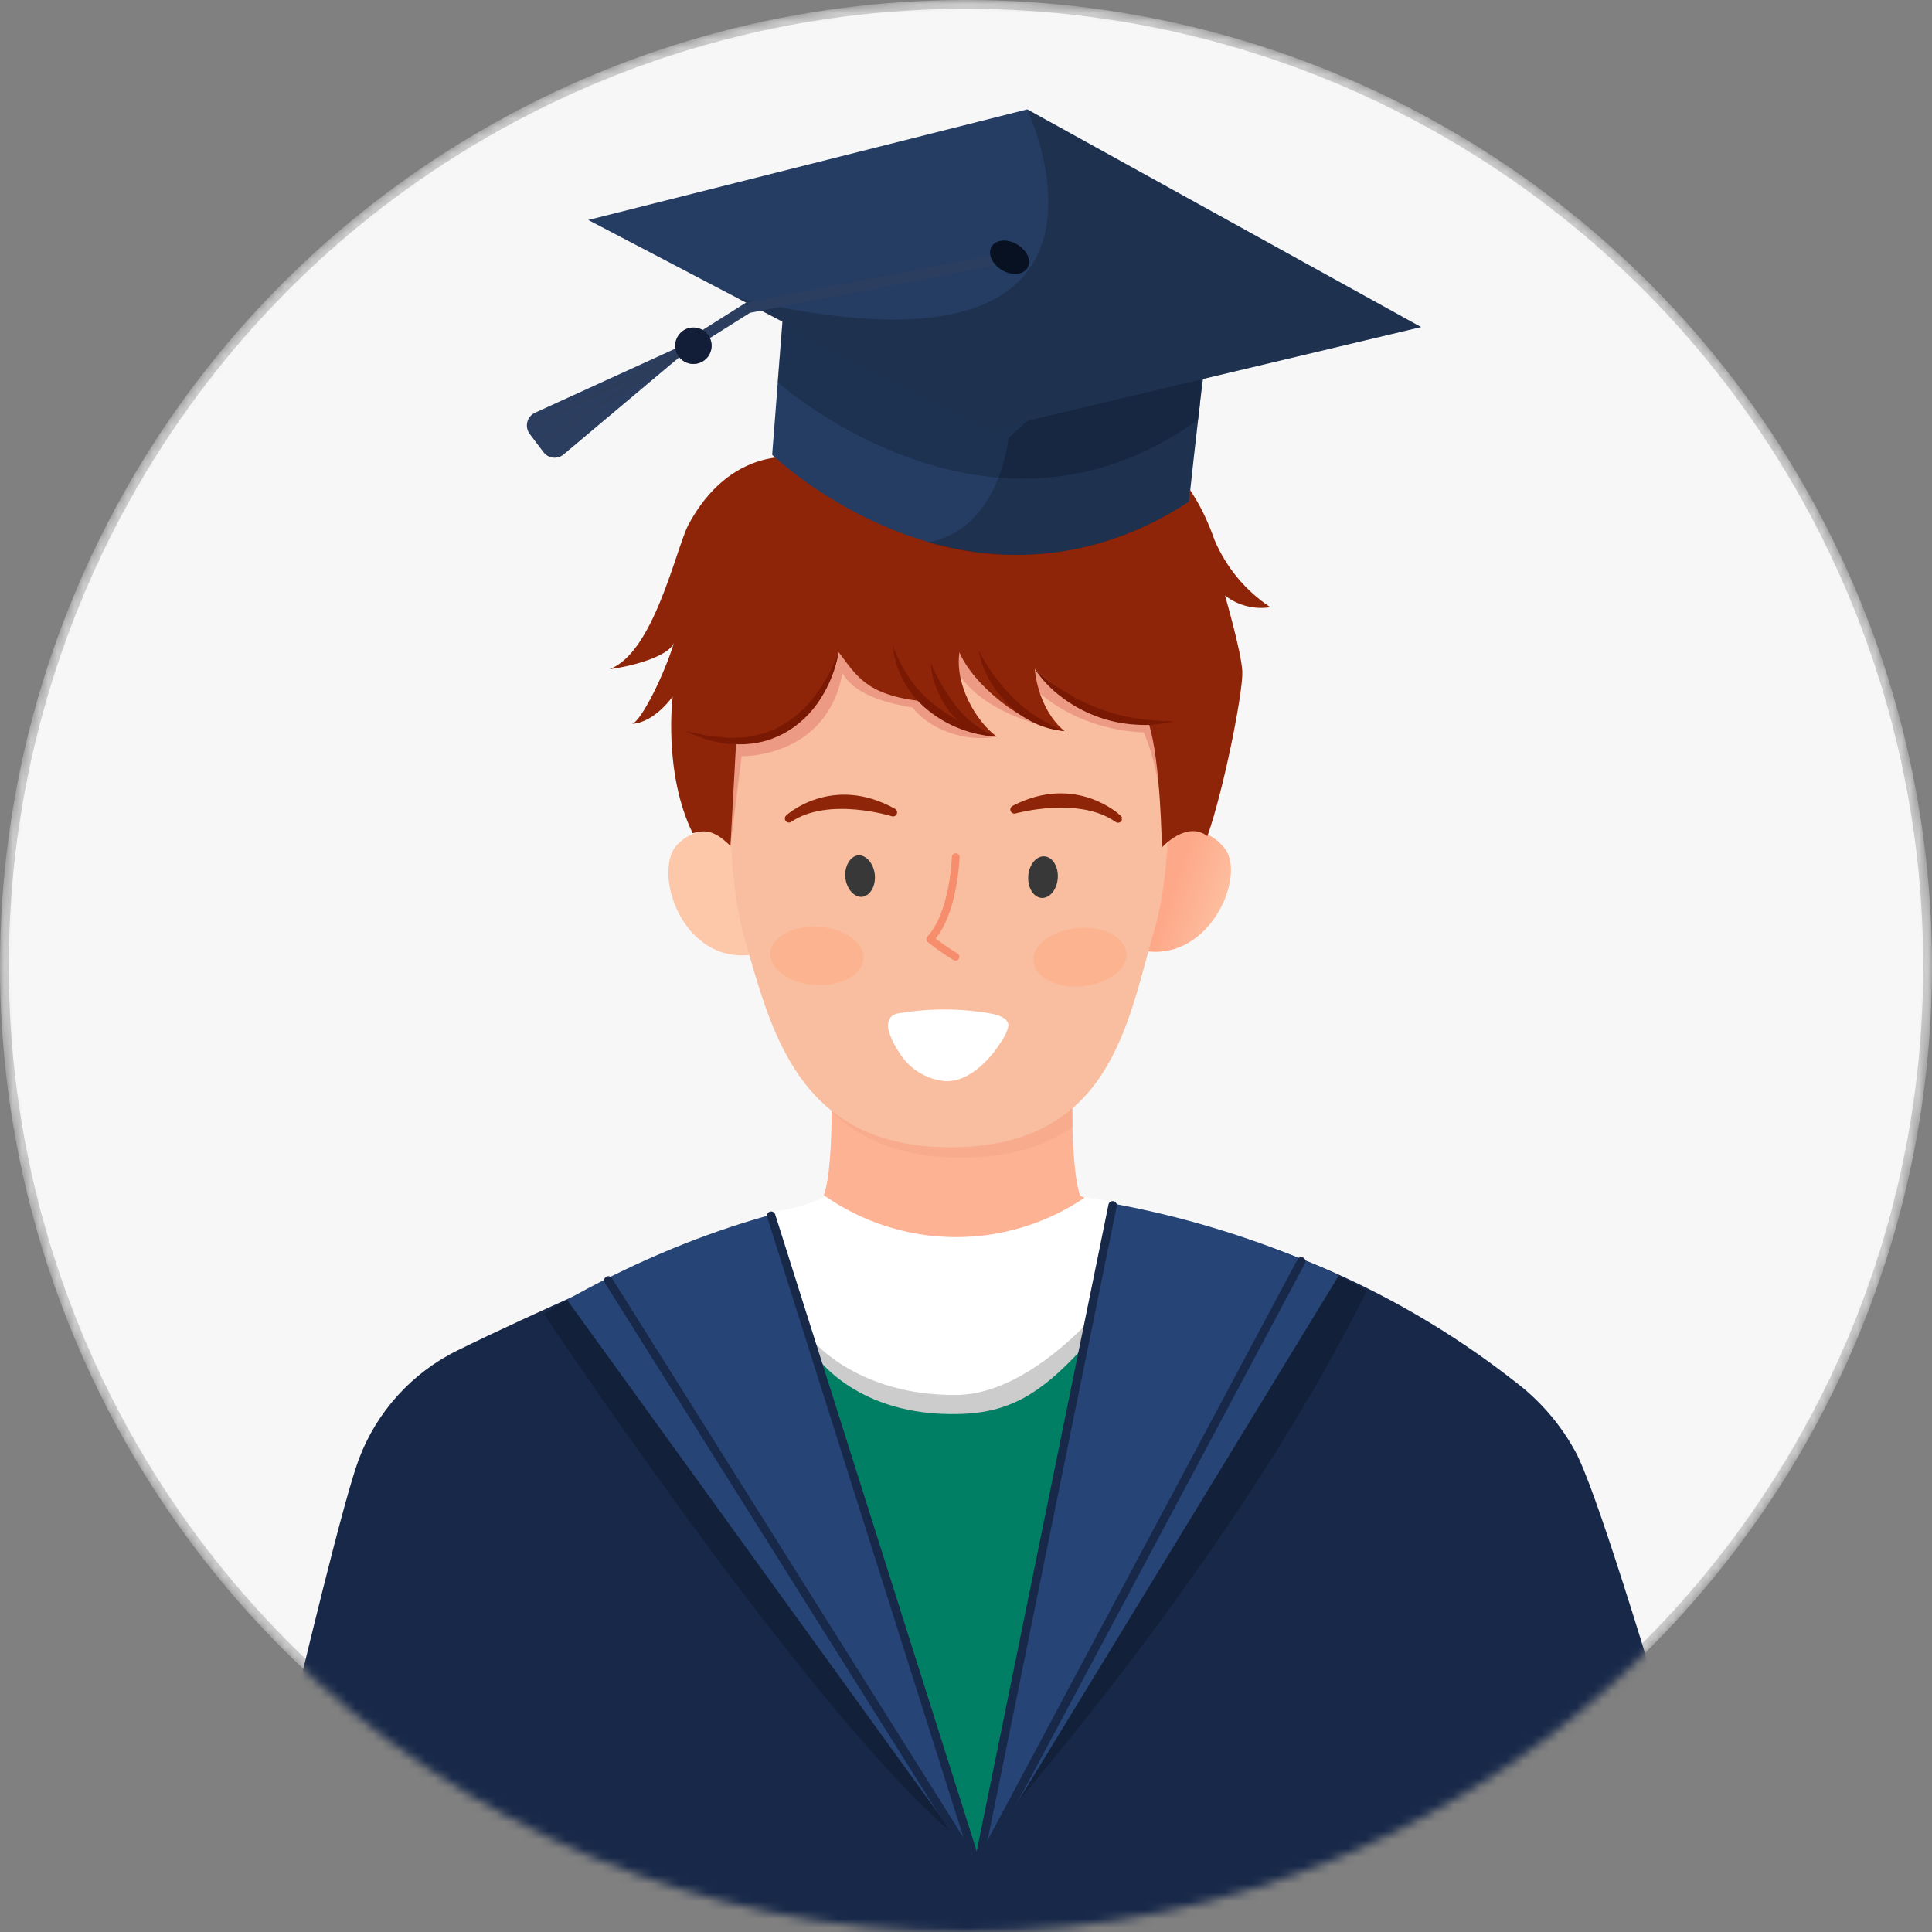 <svg width="220" height="220" viewBox="0 0 220 220" fill="none" xmlns="http://www.w3.org/2000/svg">
<rect x="0" y="0" width="220" height="220" fill="#808080" stroke="none"/>
<mask id="mask0" style="mask-type:alpha" maskUnits="userSpaceOnUse" x="0" y="0" width="220" height="220">
<circle cx="110" cy="110" r="110" fill="white"/>
</mask>
<g mask="url(#mask0)">
<circle cx="110" cy="110" r="109.5" fill="#F7F7F7" stroke="#CCCCCC"/>
<path d="M207.194 256.31C202.006 238.513 183.783 173.291 179.373 165.259C177.673 162.155 175.331 159.449 172.503 157.321C165.325 151.683 157.392 147.079 148.936 143.643C130.703 136.493 104.998 130.464 77.114 142.429L76.626 142.637C73.97 143.789 60.967 149.403 52.084 153.782C46.88 156.342 42.855 160.799 40.835 166.235C37.649 174.786 23.816 235.379 20.599 252.315L207.194 256.31Z" fill="#172849"/>
<g style="mix-blend-mode:multiply" opacity="0.2">
<path d="M155.495 147.265C155.495 147.172 155.578 147.078 155.629 146.985C144.069 140.229 122.536 135.248 109.367 135.29C94.963 135.29 75.796 141.101 62.109 149.496L61.963 149.673C61.963 149.673 95.804 200.387 111.038 210.733C111.038 210.733 139.472 179.466 155.495 147.265Z" fill="black"/>
</g>
<path d="M64.568 148.012L111.318 212.684L152.465 145.231C138.944 138.976 124.273 135.591 109.378 135.29C93.615 135.269 78.038 140.437 64.568 148.012Z" fill="#264475"/>
<path d="M126.78 136.867L123.034 153.792L111.318 212.715L110.145 209.052L92.659 154.052L87.585 138.081C90.531 137.683 93.379 136.752 95.991 135.331C95.991 135.331 103.888 145.615 117.721 135.082C118.52 135.746 124.767 136.452 126.78 136.867Z" fill="white"/>
<g style="mix-blend-mode:multiply" opacity="0.2">
<path d="M93.926 158.058C95.866 159.324 99.281 162.572 100.972 163.246C104.179 164.523 102.757 161.845 107.499 163.049C112.242 164.253 111.848 162.063 115.801 160.901C118.086 160.376 120.314 159.628 122.453 158.67L123.543 150.949C118.8 155.712 113.705 158.784 108.963 158.846C97.454 158.981 92.162 152.402 91.913 151.883L93.926 158.058Z" fill="black"/>
</g>
<path d="M123.034 153.792L121.675 160.683L112.937 204.548L112.263 207.973L111.962 209.571L111.318 212.684L110.145 209.021L108.713 204.496L94.559 160.008L92.66 154.041C92.909 154.56 97.62 161.306 109.129 161.015C114.909 160.911 118.468 158.701 123.034 153.792Z" fill="#007F64"/>
<path d="M69.269 145.802L111.318 212.715L148.178 143.633" stroke="#172849" stroke-width="0.96" stroke-linecap="round" stroke-linejoin="round"/>
<path d="M87.814 138.434L111.318 212.715L126.697 137.251" stroke="#172849" stroke-width="0.96" stroke-linecap="round" stroke-linejoin="round"/>
<path d="M93.811 136.099C98.148 139.157 103.312 140.821 108.618 140.871C113.923 140.922 119.118 139.355 123.512 136.379L123.003 136.172C122.733 135.425 122.246 133.38 122.121 128.337C122.121 126.656 122.059 124.642 122.121 122.225H94.704C94.704 123.875 94.704 125.338 94.704 126.656C94.673 132.768 94.144 135.207 93.811 136.099Z" fill="#FDB293"/>
<path d="M132.478 95.088C132.478 95.088 136.888 93.209 139.493 96.665C142.097 100.121 136.94 111.297 128.202 107.655" fill="#FDC8A9"/>
<path d="M132.478 95.088C132.478 95.088 136.888 93.209 139.493 96.665C142.097 100.121 136.94 111.297 128.202 107.655" fill="url(#paint0_linear)"/>
<path d="M84.254 95.43C84.254 95.43 80.103 93.075 77.104 96.198C74.105 99.322 77.955 111.027 87.056 108.412" fill="#FDC8A9"/>
<path d="M84.254 95.43C84.254 95.43 80.103 93.075 77.104 96.198C74.105 99.322 77.955 111.027 87.056 108.412" fill="url(#paint1_linear)"/>
<path opacity="0.45" d="M122.152 128.295C119.122 130.475 115.043 131.813 109.408 131.813C102.601 131.813 97.993 129.738 94.735 126.625C94.735 125.317 94.735 123.843 94.735 122.193H122.183C122.09 124.642 122.1 126.656 122.152 128.295Z" fill="#F3A285"/>
<path d="M132.581 76.772C128.617 59.929 108.194 62.607 108.194 62.607C108.194 62.607 87.772 59.929 83.818 76.772C83.818 76.772 81.743 96.312 84.762 106.773C87.782 117.233 90.833 130.641 108.194 130.641C126.51 130.641 128.368 116.444 131.429 105.984C134.491 95.524 132.581 76.772 132.581 76.772Z" fill="#F8BE9F"/>
<path d="M108.828 97.599C108.828 97.599 108.641 104.033 105.922 106.939C106.837 107.674 107.801 108.347 108.807 108.952" stroke="#F68D6C" stroke-width="0.87" stroke-linecap="round" stroke-linejoin="round"/>
<path d="M96.261 99.934C96.396 101.241 97.299 102.217 98.181 102.124C99.063 102.03 99.748 100.899 99.613 99.591C99.478 98.284 98.575 97.308 97.703 97.402C96.832 97.495 96.126 98.637 96.261 99.934Z" fill="#383838"/>
<path d="M101.688 92.504C101.688 92.504 94.31 90.169 89.837 93.199C89.837 93.199 94.787 88.654 101.688 92.504Z" stroke="#8E2509" stroke-width="0.93" stroke-linecap="round" stroke-linejoin="round"/>
<path d="M98.326 109.17C98.222 110.996 95.752 112.345 92.826 112.169C89.9 111.992 87.638 110.363 87.721 108.537C87.803 106.71 90.294 105.361 93.221 105.538C96.147 105.714 98.44 107.343 98.326 109.17Z" fill="#FCB390"/>
<path d="M120.45 99.996C120.356 101.304 119.526 102.31 118.603 102.248C117.679 102.186 116.994 101.065 117.088 99.757C117.181 98.45 118.011 97.443 118.935 97.516C119.858 97.589 120.543 98.689 120.45 99.996Z" fill="#383838"/>
<path d="M115.51 92.182C115.51 92.182 122.941 90.107 127.309 93.22C127.309 93.261 122.515 88.55 115.51 92.182Z" stroke="#8E2509" stroke-width="0.93" stroke-linecap="round" stroke-linejoin="round"/>
<path d="M117.679 109.471C117.845 111.287 120.346 112.584 123.273 112.293C126.199 112.003 128.462 110.332 128.264 108.506C128.067 106.679 125.597 105.392 122.671 105.683C119.745 105.974 117.482 107.644 117.679 109.471Z" fill="#FCB390"/>
<path opacity="0.3" d="M83.175 96.333L84.451 86.111C84.451 86.111 94.134 86.391 95.939 76.637C97.434 79.47 102.238 80.279 103.93 80.57C105.777 83.019 109.876 84.586 113.498 83.88C107.437 79.999 108.672 75.578 108.672 75.578C108.672 75.578 109.783 80.84 121.208 83.278C119.35 81.832 117.934 79.894 117.12 77.685C117.12 77.685 121.353 82.967 130.247 83.413C132.81 89.401 132.322 96.541 132.322 96.541L134.066 83.911C134.066 83.911 142.046 85.821 135.186 79.76C128.327 73.7 128.711 74.312 128.711 74.312L112.491 69.144C112.491 69.144 111.453 66.654 100.038 68.107C88.623 69.559 92.567 61.569 89.101 68.812C85.635 76.056 86.268 73.534 86.268 73.534L83.829 77.944L80.643 81.41V85.105L83.175 96.333Z" fill="#D44747"/>
<path d="M83.175 96.333L83.829 84.461C83.829 84.461 92.224 85.374 95.503 74.271C97.516 76.865 98.543 79.159 105.071 79.864C108.537 82.77 109.087 82.77 113.497 83.88C111.059 82.064 108.713 77.892 109.253 74.271C110.664 77.737 116.32 82.697 121.208 83.247C118.095 80.653 117.825 76.159 117.825 76.159C121.913 79.926 127.424 82.386 130.807 82.386C132.177 86.63 132.301 96.509 132.301 96.509C132.301 96.509 135.082 93.396 137.49 95.212C139.378 89.858 141.578 78.681 141.464 76.44C141.35 74.198 139.493 67.816 139.493 67.816C140.218 68.377 141.051 68.784 141.94 69.013C142.828 69.241 143.754 69.286 144.661 69.144C141.828 67.266 139.612 64.595 138.289 61.465C137.251 58.508 133.1 47.404 119.506 47.767C123.999 47.404 124.995 45.992 124.995 45.992C122.511 46.744 119.844 46.62 117.441 45.64C113.487 43.979 106.347 42.443 100.972 47.29C101.563 45.816 102.736 43.139 104.988 42.101C101.076 43.959 97.319 45.276 94.424 53.059C90.532 51.108 83.009 51.108 78.37 59.784C76.886 62.793 74.406 74.374 69.394 76.201C72.164 75.848 76.357 74.665 76.772 73.088C75.734 76.637 73.057 82.064 71.988 82.427C74.582 82.251 76.595 79.314 76.595 79.314C76.595 79.314 75.506 88 78.878 94.88C80.02 94.6 81.12 94.268 83.175 96.333Z" fill="#8E2509"/>
<path d="M113.529 83.88C110.649 83.736 107.89 82.679 105.652 80.86C104.521 79.952 103.582 78.827 102.892 77.55C102.208 76.292 101.788 74.908 101.657 73.482C102.128 74.781 102.756 76.018 103.525 77.166C104.278 78.289 105.199 79.29 106.254 80.134C107.309 80.99 108.454 81.727 109.669 82.334C110.911 82.953 112.202 83.47 113.529 83.88V83.88Z" fill="#791904"/>
<path d="M105.995 75.547C106.764 77.288 107.736 78.932 108.89 80.445C109.466 81.172 110.124 81.83 110.851 82.407C111.61 82.983 112.427 83.476 113.29 83.88C112.284 83.821 111.307 83.526 110.436 83.019C109.559 82.505 108.785 81.833 108.153 81.037C107.531 80.246 107.028 79.368 106.659 78.432C106.278 77.514 106.054 76.539 105.995 75.547V75.547Z" fill="#791904"/>
<path d="M111.453 74.115C112.514 76.138 113.879 77.986 115.5 79.594C116.302 80.383 117.19 81.079 118.147 81.67C119.122 82.279 120.145 82.807 121.208 83.247C120.019 83.152 118.859 82.839 117.783 82.324C117.242 82.063 116.722 81.761 116.227 81.421C115.743 81.066 115.282 80.681 114.847 80.269C113.991 79.431 113.258 78.477 112.667 77.436C112.076 76.406 111.665 75.283 111.453 74.115Z" fill="#791904"/>
<path d="M95.503 74.271C95.172 76.163 94.467 77.969 93.427 79.584C92.381 81.244 90.927 82.609 89.204 83.548C87.462 84.47 85.493 84.877 83.528 84.721H82.801L82.085 84.586L80.684 84.285C79.771 83.994 78.878 83.641 78.017 83.247C78.951 83.403 79.854 83.662 80.778 83.808L82.168 83.942L82.853 84.015H83.538L84.908 83.953L86.246 83.693C86.688 83.609 87.12 83.477 87.533 83.299L88.166 83.071L88.758 82.739C90.361 81.874 91.751 80.661 92.826 79.19C93.943 77.683 94.844 76.027 95.503 74.271V74.271Z" fill="#791904"/>
<path d="M117.825 76.159C118.901 77.15 120.073 78.033 121.322 78.795C122.542 79.562 123.839 80.198 125.193 80.694C126.532 81.21 127.924 81.579 129.344 81.794C130.793 82.012 132.257 82.13 133.723 82.147C132.993 82.305 132.255 82.426 131.512 82.51C130.766 82.567 130.017 82.567 129.271 82.51C127.758 82.42 126.268 82.102 124.85 81.566C123.432 81.039 122.099 80.305 120.896 79.387C119.691 78.5 118.651 77.407 117.825 76.159V76.159Z" fill="#791904"/>
<path d="M114.784 117.057C114.615 117.608 114.356 118.127 114.016 118.592C113.799 118.95 113.563 119.296 113.311 119.63C111.93 121.446 109.896 123.19 107.665 123.117C106.582 123.022 105.536 122.671 104.615 122.094C103.693 121.517 102.921 120.729 102.362 119.796C102.133 119.466 101.929 119.119 101.75 118.758C101.567 118.404 101.411 118.036 101.283 117.658C100.93 116.621 101.117 115.583 102.321 115.386C105.408 114.862 108.557 114.81 111.661 115.23C112.626 115.365 115.189 115.635 114.784 117.057Z" fill="white"/>
<path d="M137.293 40.908C137.293 40.908 137.137 41.79 136.649 45.847C136.649 45.847 136.649 45.847 136.649 45.92C136.587 46.48 136.504 47.103 136.431 47.788C136.162 50.092 135.819 53.132 135.394 57.127C110.281 73.368 87.928 51.793 87.928 51.793L88.571 43.492L89.111 36.591L123.097 39.621L136.587 40.825L137.293 40.908Z" fill="#253D63"/>
<g style="mix-blend-mode:multiply" opacity="0.4">
<path d="M136.514 40.845C136.757 42.501 136.802 44.18 136.649 45.847C136.649 45.847 136.649 45.847 136.649 45.92C136.601 46.522 136.528 47.144 136.431 47.788C112.564 65.076 88.55 43.512 88.55 43.512L89.09 36.611L136.514 40.845Z" fill="#121D38"/>
</g>
<g style="mix-blend-mode:multiply" opacity="0.2">
<path d="M136.421 47.788C136.494 47.103 136.577 46.48 136.639 45.92C136.639 45.92 136.639 45.868 136.639 45.847C136.919 43.512 137.085 42.257 137.178 41.582L125.224 40.544C119.786 45.266 114.846 49.884 114.846 49.884C114.846 49.884 113.881 60.261 105.673 61.756C110.648 63.234 115.891 63.586 121.019 62.785C126.147 61.985 131.033 60.052 135.321 57.127C135.809 53.132 136.151 50.092 136.421 47.788Z" fill="black"/>
</g>
<path d="M161.825 37.244L112.636 48.95L83.912 33.913L66.986 25.051L116.974 12.453L161.825 37.244Z" fill="#253D63"/>
<g style="mix-blend-mode:multiply" opacity="0.2">
<path d="M161.814 37.244L112.636 48.95L83.912 33.913C132.633 45.567 116.974 12.453 116.974 12.453L161.814 37.244Z" fill="black"/>
</g>
<path d="M114.961 29.295L85.167 35.044L79.771 38.448" stroke="#2C3E60" stroke-width="1.22" stroke-miterlimit="10"/>
<path d="M76.824 39.735L60.926 46.999C60.709 47.099 60.518 47.245 60.366 47.428C60.214 47.611 60.104 47.826 60.045 48.057C59.987 48.288 59.98 48.529 60.027 48.762C60.073 48.996 60.171 49.216 60.313 49.407L61.88 51.482C62.01 51.656 62.173 51.801 62.36 51.909C62.547 52.017 62.754 52.086 62.969 52.111C63.184 52.137 63.401 52.118 63.609 52.056C63.816 51.994 64.008 51.891 64.174 51.752L78.993 39.299L77.208 39.61C77.074 39.631 76.945 39.673 76.824 39.735Z" fill="#2C3E60"/>
<g style="mix-blend-mode:multiply" opacity="0.3">
<g style="mix-blend-mode:multiply" opacity="0.3">
<path d="M61.154 50.465C63.8 48.67 66.478 46.937 69.166 45.204C70.432 44.387 71.708 43.575 72.995 42.765L78.267 39.444L78.443 39.756L78.609 40.067L77.374 40.669L73.628 42.474L73.036 42.755C71.552 43.46 70.089 44.187 68.595 44.83L63.541 47.186L60.085 48.742V48.608L63.406 46.874L68.367 44.332C70.027 43.481 71.698 42.682 73.368 41.842L78.36 39.372L78.536 39.683L78.702 39.994L76.731 41.209C74.354 42.672 71.978 44.135 69.591 45.567C66.852 47.207 64.112 48.846 61.341 50.434L61.154 50.465Z" fill="#323332"/>
</g>
</g>
<path d="M80.321 37.805C80.634 38.077 80.858 38.436 80.965 38.837C81.072 39.237 81.056 39.66 80.92 40.052C80.784 40.444 80.534 40.785 80.202 41.034C79.87 41.282 79.472 41.425 79.057 41.444C78.643 41.464 78.233 41.359 77.879 41.143C77.525 40.927 77.244 40.61 77.072 40.233C76.9 39.856 76.844 39.436 76.913 39.027C76.982 38.619 77.171 38.24 77.457 37.94C77.825 37.553 78.329 37.323 78.862 37.298C79.395 37.273 79.918 37.454 80.321 37.805V37.805Z" fill="#121D38"/>
<g style="mix-blend-mode:multiply" opacity="0.5">
<path d="M80.321 37.805C80.634 38.077 80.858 38.436 80.965 38.837C81.072 39.237 81.056 39.66 80.92 40.052C80.784 40.444 80.534 40.785 80.202 41.034C79.87 41.282 79.472 41.425 79.057 41.444C78.643 41.464 78.233 41.359 77.879 41.143C77.525 40.927 77.244 40.61 77.072 40.233C76.9 39.856 76.844 39.436 76.913 39.027C76.982 38.619 77.171 38.24 77.457 37.94C77.825 37.553 78.329 37.323 78.862 37.298C79.395 37.273 79.918 37.454 80.321 37.805V37.805Z" fill="#121D38"/>
</g>
<path d="M115.822 27.832C116.953 28.496 117.482 29.69 117.005 30.499C116.528 31.308 115.23 31.423 114.099 30.759C112.968 30.094 112.439 28.891 112.916 28.081C113.394 27.272 114.691 27.157 115.822 27.832Z" fill="#081121"/>
</g>
<defs>
<linearGradient id="paint0_linear" x1="133.761" y1="100.436" x2="142.289" y2="103.308" gradientUnits="userSpaceOnUse">
<stop stop-color="#FDA889"/>
<stop offset="1" stop-color="#FDA889" stop-opacity="0"/>
</linearGradient>
<linearGradient id="paint1_linear" x1="7181.49" y1="1467.58" x2="7104.36" y2="1484.97" gradientUnits="userSpaceOnUse">
<stop stop-color="#FDA889"/>
<stop offset="1" stop-color="#FDA889" stop-opacity="0"/>
</linearGradient>
</defs>
</svg>
